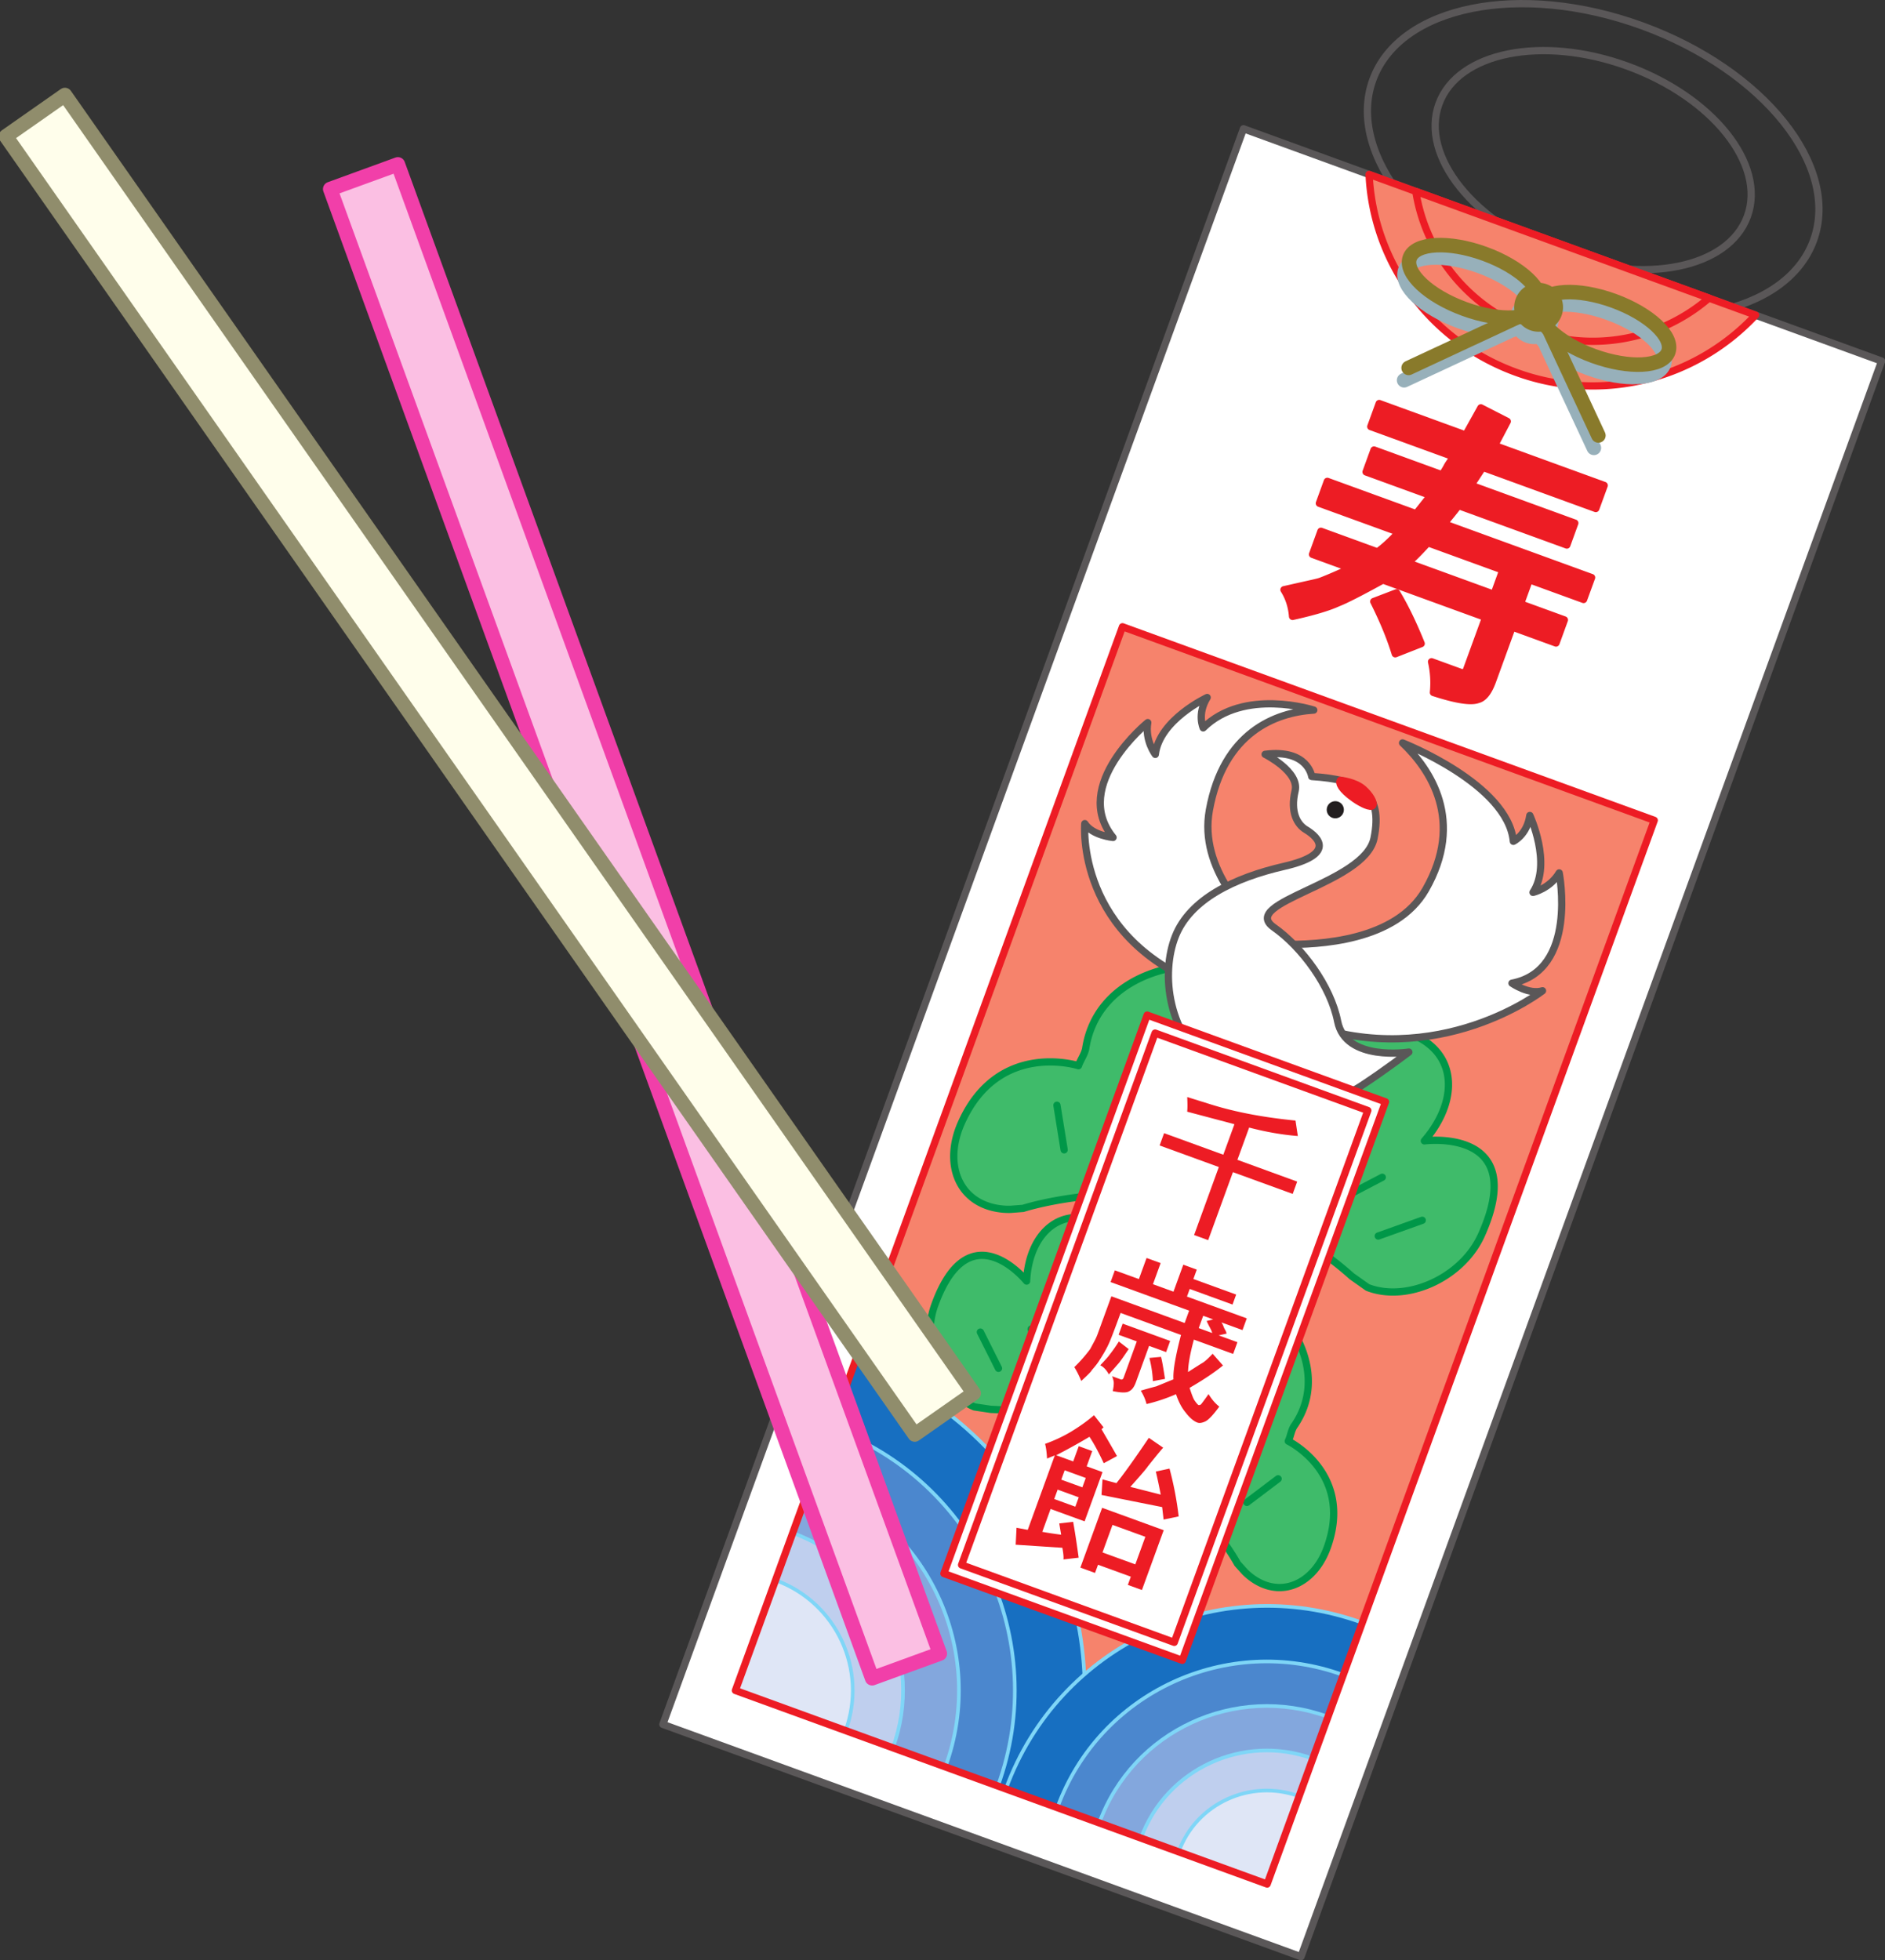 <svg xmlns="http://www.w3.org/2000/svg" width="259.664" height="269.956"><rect width="100%" height="100%" fill="#333333" stroke="none"/><path fill="none" stroke="#5a5758" stroke-linecap="round" stroke-linejoin="round" d="M212.73 40.556c16.765 6.102 33.37 2.766 37.09-7.453 3.718-10.219-6.856-23.45-23.622-29.55-16.762-6.102-33.371-2.766-37.09 7.452-3.719 10.219 6.86 23.45 23.621 29.551zm0 0"/><path fill="none" stroke="#5a5758" stroke-linecap="round" stroke-linejoin="round" d="M214.753 35.005c11.734 4.27 23.355 1.934 25.96-5.218 2.602-7.153-4.8-16.415-16.534-20.684-11.735-4.27-23.36-1.934-25.961 5.219-2.606 7.152 4.796 16.414 16.535 20.683zm0 0"/><path fill="#fff" d="m179.214 269.486 79.98-219.758-87.902-31.992-79.98 219.758 87.902 31.992"/><path fill="none" stroke="#5a5758" stroke-linecap="round" stroke-linejoin="round" d="m179.214 269.486 79.98-219.758-87.902-31.992-79.98 219.758Zm0 0"/><path fill="#f6836c" d="m174.554 259.486 53.324-146.504-73.254-26.66-53.32 146.504 73.25 26.66"/><path fill="#3fbb6a" d="M139.21 166.56a9.268 9.268 0 0 1-2.442-.258c-5.004-1.226-6.687-6.379-4.343-11.637 5.105-11.433 16.136-7.89 16.136-7.89.266-.797.868-1.574 1.004-2.41 1.477-9.297 11.739-12.883 21.078-10.993 11.22 2.27 8.313 10.083 8.313 10.083 3.578-2.102 6.398-3.075 13.094-1.72 8.722 1.766 9.414 9.34 4.16 15.395 0 0 14.504-1.918 7.879 12.926-2.48 5.566-9.293 8.91-14.594 7.61a8.686 8.686 0 0 1-1.106-.348l-2.18-1.54c-19.753-17.69-45.269-9.35-45.269-9.35l-1.73.132"/><path fill="none" stroke="#009748" stroke-linecap="round" stroke-linejoin="round" d="M139.21 166.56a9.268 9.268 0 0 1-2.442-.258c-5.004-1.226-6.687-6.379-4.343-11.637 5.105-11.433 16.136-7.89 16.136-7.89.266-.797.868-1.574 1.004-2.41 1.477-9.297 11.739-12.883 21.078-10.993 11.22 2.27 8.313 10.083 8.313 10.083 3.578-2.102 6.398-3.075 13.094-1.72 8.722 1.766 9.414 9.34 4.16 15.395 0 0 14.504-1.918 7.879 12.926-2.48 5.566-9.293 8.91-14.594 7.61a8.686 8.686 0 0 1-1.106-.348l-2.18-1.54c-19.753-17.69-45.269-9.35-45.269-9.35zm0 0"/><path fill="#fff" stroke="#009748" stroke-linecap="round" stroke-linejoin="round" d="m145.597 152.22.992 6.145m12.629-16.121-2.278 16.52m15.313-7.868-4.64 8.117m19.14-9.219-11.051 11.067m14.711 1.281-6.64 3.469m12.147 2.457-6.062 2.168"/><path fill="#3fbb6a" d="M171.475 216.482a8.08 8.08 0 0 0 1.684 1.3c3.871 2.227 8.012.009 9.688-4.687 3.652-10.223-5.383-14.61-5.383-14.61.316-.655.402-1.503.82-2.109 4.64-6.707.36-15.101-6.625-19.511-8.387-5.293-11.242 1.34-11.242 1.34-.985-3.458-2.168-5.758-7.176-8.918-6.52-4.118-11.492.21-11.824 7.152 0 0-7.938-9.89-12.68 3.379-1.777 4.972.485 11.148 4.586 13.508.297.171.602.32.902.445l2.286.34c22.972.746 33.96 21.254 33.96 21.254l1.004 1.117"/><path fill="none" stroke="#009748" stroke-linecap="round" stroke-linejoin="round" d="M171.475 216.482a8.08 8.08 0 0 0 1.684 1.3c3.871 2.227 8.012.009 9.688-4.687 3.652-10.223-5.383-14.61-5.383-14.61.316-.655.402-1.503.82-2.109 4.64-6.707.36-15.101-6.625-19.511-8.387-5.293-11.242 1.34-11.242 1.34-.985-3.458-2.168-5.758-7.176-8.918-6.52-4.118-11.492.21-11.824 7.152 0 0-7.938-9.89-12.68 3.379-1.777 4.972.485 11.148 4.586 13.508.297.171.602.32.902.445l2.286.34c22.972.746 33.96 21.254 33.96 21.254zm0 0"/><path fill="#fff" stroke="#009748" stroke-linecap="round" stroke-linejoin="round" d="m176.065 203.673-4.304 3.254m1.746-17.664-8.47 11.715m-4.878-14.098-1.957 7.864m-6.469-17.234.293 13.546m-9.98-8.008 2.082 6.149m-9.082-5.735 2.5 4.993"/><path fill="#fff" d="M166.48 136.029c-18.438-6.711-17.048-22.594-17.048-22.594 1.059 1.652 3.895 1.906 3.895 1.906-5.867-7.207 4.781-15.82 4.781-15.82-.418 2.484 1.04 4.379 1.04 4.379.566-4.77 7.144-7.836 7.144-7.836-1.426 2.308-.547 4.187-.547 4.187 5.629-5.558 15.23-2.453 15.23-2.453-5.285.32-12.437 3.082-14.382 13.785-1.454 8.008 5.195 14.79 9.09 18l.976.489c5.004.066 15.66-.418 19.738-7.567 5.39-9.453.653-16.539-3.191-20.183 0 0 14.52 5.675 15.262 13.554 0 0 1.879-.879 2.27-3.562 0 0 3.07 6.578.437 10.594 0 0 2.332-.516 3.609-2.684 0 0 2.621 13.438-6.504 15.191 0 0 2.336 1.63 4.207 1.043 0 0-14.312 11.18-32.746 4.47l-13.262-4.9"/><path fill="none" stroke="#5a5758" stroke-linecap="round" stroke-linejoin="round" d="M166.48 136.029c-18.438-6.711-17.048-22.594-17.048-22.594 1.06 1.652 3.895 1.906 3.895 1.906-5.867-7.207 4.781-15.82 4.781-15.82-.418 2.484 1.04 4.379 1.04 4.379.566-4.77 7.144-7.836 7.144-7.836-1.426 2.308-.547 4.187-.547 4.187 5.629-5.558 15.23-2.453 15.23-2.453-5.285.32-12.437 3.082-14.382 13.785-1.454 8.008 5.195 14.79 9.09 18l.976.489c5.004.066 15.66-.418 19.738-7.567 5.39-9.453.653-16.539-3.191-20.183 0 0 14.52 5.675 15.262 13.554 0 0 1.879-.879 2.27-3.562 0 0 3.07 6.578.437 10.594 0 0 2.332-.516 3.609-2.684 0 0 2.621 13.438-6.504 15.191 0 0 2.336 1.63 4.207 1.043 0 0-14.312 11.18-32.746 4.47zm0 0"/><path fill="#fff" d="M180.694 106.95s-.504-3.82-6.422-3.058c0 0 4.758 2.379 4.133 5.031-.7 2.95.3 4.63 1.484 5.344 1.887 1.133 3.981 3.445-2.976 5.047-6.961 1.598-12.988 4.558-15.004 9.64-2.012 5.086-1.172 13.754 5.57 18.508 8.168 5.758 14.063 5.989 20.09 2.051 3.149-2.055 6.504-4.613 6.504-4.613s-8.707 1.375-9.809-4.223c-.949-4.84-4.894-10.21-8.792-12.957-4.946-3.488 12.515-5.984 13.8-12.258 1.297-6.355-1.93-8.086-8.578-8.511"/><path fill="none" stroke="#5a5758" stroke-linecap="round" stroke-linejoin="round" d="M180.694 106.95s-.504-3.82-6.422-3.058c0 0 4.758 2.379 4.133 5.031-.7 2.95.3 4.63 1.484 5.344 1.887 1.133 3.981 3.445-2.976 5.047-6.961 1.598-12.988 4.558-15.004 9.64-2.012 5.086-1.172 13.754 5.57 18.508 8.168 5.758 14.063 5.989 20.09 2.051 3.149-2.055 6.504-4.613 6.504-4.613s-8.707 1.375-9.809-4.223c-.949-4.84-4.894-10.21-8.792-12.957-4.946-3.488 12.515-5.984 13.8-12.258 1.297-6.355-1.93-8.086-8.578-8.511zm0 0"/><path fill="#231f20" d="M183.55 112.083a.681.681 0 0 0 .785-1.113.686.686 0 0 0-.95.164.685.685 0 0 0 .165.95"/><path fill="none" stroke="#231f20" stroke-linecap="round" stroke-linejoin="round" d="M183.55 112.083a.681.681 0 0 0 .785-1.113.686.686 0 0 0-.95.164.685.685 0 0 0 .165.95zm0 0"/><path fill="#ed1c24" d="M186.565 109.997c.965.68 2.266 1.313 2.532.942.261-.375-.407-1.492-1.297-2.27-1.168-1.015-3.153-1.203-3.153-1.203-.265.371.063 1.223 1.918 2.531"/><path fill="none" stroke="#ed1c24" stroke-linecap="round" stroke-linejoin="round" d="M186.565 109.997c.965.68 2.266 1.313 2.532.942.261-.375-.407-1.492-1.297-2.27-1.168-1.015-3.153-1.203-3.153-1.203-.265.371.063 1.223 1.918 2.531zm0 0"/><path fill="#176fc1" d="M146.503 249.275c9.086-24.961-3.785-52.567-28.75-61.649l-16.442 45.18 45.192 16.469"/><path fill="none" stroke="#7fd6f7" stroke-linecap="round" stroke-linejoin="round" stroke-width=".5" d="M146.503 249.275c9.086-24.961-3.785-52.567-28.75-61.649l-16.442 45.18zm0 0"/><path fill="#176fc1" d="M187.655 223.497c-19.879-7.234-41.855 3.012-49.09 22.891l35.973 13.094 13.117-35.985"/><path fill="none" stroke="#7fd6f7" stroke-linecap="round" stroke-linejoin="round" stroke-width=".5" d="M187.655 223.497c-19.879-7.234-41.855 3.012-49.09 22.891l35.973 13.094zm0 0"/><path fill="#4b87ce" d="M137.464 245.986c7.27-19.973-3.032-42.055-23-49.32l-13.153 36.14 36.153 13.18"/><path fill="none" stroke="#7fd6f7" stroke-linecap="round" stroke-linejoin="round" stroke-width=".5" d="M137.464 245.986c7.27-19.973-3.032-42.055-23-49.32l-13.153 36.14zm0 0"/><path fill="#4b87ce" d="M185.018 230.689c-15.902-5.79-33.582 2.375-39.367 18.277l28.887 10.516 10.48-28.793"/><path fill="none" stroke="#7fd6f7" stroke-linecap="round" stroke-linejoin="round" stroke-width=".5" d="M185.018 230.689c-15.902-5.79-33.582 2.375-39.367 18.277l28.887 10.516zm0 0"/><path fill="#83a7dd" d="M130.23 243.353c5.816-15.977-2.423-33.64-18.4-39.457l-10.519 28.91 28.918 10.547"/><path fill="none" stroke="#7fd6f7" stroke-linecap="round" stroke-linejoin="round" stroke-width=".5" d="M130.23 243.353c5.816-15.977-2.423-33.64-18.4-39.457l-10.519 28.91zm0 0"/><path fill="#83a7dd" d="M182.92 236.447c-12.718-4.63-26.866 1.898-31.495 14.62l23.113 8.415 8.383-23.035"/><path fill="none" stroke="#7fd6f7" stroke-linecap="round" stroke-linejoin="round" stroke-width=".5" d="M182.92 236.447c-12.718-4.63-26.866 1.898-31.495 14.62l23.113 8.415zm0 0"/><path fill="#bfcfee" d="M122.999 240.72c4.36-11.98-1.817-25.23-13.8-29.59l-7.888 21.676L123 240.72"/><path fill="none" stroke="#7fd6f7" stroke-linecap="round" stroke-linejoin="round" stroke-width=".5" d="M122.999 240.72c4.36-11.98-1.817-25.23-13.8-29.59l-7.888 21.676zm0 0"/><path fill="#bfcfee" d="M180.827 242.205c-9.54-3.473-20.18 1.414-23.652 10.957l17.363 6.32 6.289-17.277"/><path fill="none" stroke="#7fd6f7" stroke-linecap="round" stroke-linejoin="round" stroke-width=".5" d="M180.827 242.205c-9.54-3.473-20.18 1.414-23.652 10.957l17.363 6.32zm0 0"/><path fill="#dfe6f6" d="M116.491 238.353c3.05-8.387-1.273-17.664-9.66-20.715l-5.52 15.168 15.18 5.547"/><path fill="none" stroke="#7fd6f7" stroke-linecap="round" stroke-linejoin="round" stroke-width=".5" d="M116.491 238.353c3.05-8.387-1.273-17.664-9.66-20.715l-5.52 15.168zm0 0"/><path fill="#dfe6f6" d="M178.94 247.388c-6.68-2.43-14.148.98-16.578 7.66l12.176 4.434 4.402-12.094"/><path fill="none" stroke="#7fd6f7" stroke-linecap="round" stroke-linejoin="round" stroke-width=".5" d="M178.94 247.388c-6.68-2.43-14.148.98-16.578 7.66l12.176 4.434zm0 0"/><path fill="#ed1c24" d="m196.686 74.755 10.332 3.758-1.214 3.34-11.922-4.34c.472-.308 1.406-1.226 2.804-2.758zm-4.484 15.29 3.57-1.403c-1.136-2.812-2.27-5.145-3.394-6.996l-3.137 1.2c1.32 2.64 2.305 5.038 2.961 7.198zm9.707-30.13-11.922-4.34-1.156 3.18 11.441 4.164c-.441.559-.758 1.016-.945 1.368-.188.351-.414.718-.672 1.105l-9.379-3.414-1.097 3.02 8.898 3.238-1.992 2.515-12.242-4.453-1.098 3.02 10.969 3.988c-1.176 1.254-2.164 2.156-2.965 2.703l-7.79-2.836-1.155 3.18 5.246 1.91c-1.735.809-3.09 1.395-4.063 1.762-.144.066-.574.18-1.293.34-.719.16-1.992.445-3.824.859.684 1.09 1.078 2.313 1.184 3.672 2.87-.637 4.96-1.258 6.261-1.863.973-.368 3.032-1.418 6.184-3.149l14.148 5.149-2.605 7.152c-.078.21-.188.352-.332.418-.145.066-.27.082-.375.043l-4.133-1.504a13.21 13.21 0 0 1 .258 4.234c3.113 1.012 5.156 1.336 6.129.97.789-.192 1.453-1.028 1.996-2.513l2.719-7.472 6.039 2.199 1.156-3.18-6.04-2.199 1.216-3.336 7.468 2.719 1.102-3.02-20.348-7.406c1.293-1.566 1.957-2.406 1.996-2.512l14.942 5.438 1.097-3.02-14.304-5.207 1.62-2.472 15.575 5.672 1.16-3.18-15.101-5.496 1.75-3.324-3.641-1.864-2.082 3.742"/><path fill="none" stroke="#ed1c24" stroke-linecap="round" stroke-linejoin="round" d="m196.686 74.755 10.332 3.758-1.214 3.34-11.922-4.34c.472-.308 1.406-1.226 2.804-2.758zm-4.484 15.29 3.57-1.403c-1.136-2.812-2.27-5.145-3.394-6.996l-3.137 1.2c1.32 2.64 2.305 5.038 2.961 7.198zm9.707-30.13-11.922-4.34-1.156 3.18 11.441 4.164c-.441.559-.758 1.016-.945 1.368-.188.351-.414.718-.672 1.105l-9.379-3.414-1.097 3.02 8.898 3.238-1.992 2.515-12.242-4.453-1.098 3.02 10.969 3.988c-1.176 1.254-2.164 2.156-2.965 2.703l-7.79-2.836-1.155 3.18 5.246 1.91c-1.735.809-3.09 1.395-4.063 1.762-.144.066-.574.18-1.293.34-.719.16-1.992.445-3.824.859.684 1.09 1.078 2.313 1.184 3.672 2.87-.637 4.96-1.258 6.261-1.863.973-.368 3.032-1.418 6.184-3.149l14.148 5.149-2.605 7.152c-.078.21-.188.352-.332.418-.145.066-.27.082-.375.043l-4.133-1.504a13.21 13.21 0 0 1 .258 4.234c3.113 1.012 5.156 1.336 6.129.97.789-.192 1.453-1.028 1.996-2.513l2.719-7.472 6.039 2.199 1.156-3.18-6.04-2.199 1.216-3.336 7.468 2.719 1.102-3.02-20.348-7.406c1.293-1.566 1.957-2.406 1.996-2.512l14.942 5.438 1.097-3.02-14.304-5.207 1.62-2.472 15.575 5.672 1.16-3.18-15.101-5.496 1.75-3.324-3.64-1.864zm0 0"/><path fill="#fff" d="m162.862 228.673 27.992-76.918-32.832-11.949-27.996 76.914 32.836 11.953"/><path fill="none" stroke="#ed1c24" stroke-linecap="round" stroke-linejoin="round" d="m162.862 228.673 27.992-76.918-32.832-11.949-27.996 76.914zm0 0"/><path fill="#fff" d="m161.76 226.197 26.66-73.25-29.3-10.664-26.66 73.25 29.3 10.664"/><path fill="none" stroke="#ed1c24" stroke-linecap="round" stroke-linejoin="round" d="m161.76 226.197 26.66-73.25-29.3-10.664-26.66 73.25zm0 0"/><path fill="#ed1c24" d="m172.073 155.298-1.617 4.442 8.234 3-.617 1.695-8.234-2.996-3.41 9.363-1.938-.703 3.406-9.367-8.156-2.969.617-1.695 8.156 2.969 1.532-4.2-6.508-1.726c.05-.473.05-1.14.004-2.016l3.45 1.074c3.288 1.016 7.112 1.735 11.468 2.164l.32 2.13c-2.133-.169-4.37-.555-6.707-1.165m-5.379 27.594c.145.266.242.5.293.7l-1.86-.677.618-1.695 1.375.5-.902.219c.168.367.328.683.476.953zm-7.879 7.328 1.664-.308c-.23-1.547-.41-2.559-.543-3.032l-1.605.145c.277 1.078.437 2.14.484 3.195zm-5.21-1.894c.16-.188.34-.395.546-.625.227-.286.668-.914 1.328-1.895l-1.355-1.043a21.11 21.11 0 0 1-1.332 1.895c-.13.195-.543.656-1.23 1.379.464.23.859.648 1.187 1.257.41-.46.695-.785.855-.968zm1.171 1.43c-.039.109-.097.179-.172.214-.07.031-.136.04-.191.02l-1.211-.442c.152.422.227.723.223.906.008.305-.04.684-.141 1.137 1.188.25 1.95.254 2.285.008.367-.172.668-.578.903-1.226l1.82-5.008 2.344.855.558-1.535-6.543-2.383-.558 1.535 2.504.91zm5.106-15.794-1.938-.703-1.058 2.906-3.313-1.203-.586 1.614 10.82 3.937-.617 1.7-10.093-3.676-1.883 5.168a7.62 7.62 0 0 1-.461 1.019l-.574 1.074a19.817 19.817 0 0 1-2.188 2.496c.348.551.664 1.188.953 1.903.91-.828 1.395-1.325 1.453-1.485.524-.601.875-1.054 1.047-1.359.547-.836.965-1.566 1.254-2.195.23-.465.785-1.907 1.668-4.328l8.32 3.027c-.773 2.95-1.117 4.988-1.039 6.113-1.578.649-2.363.969-2.363.969a58.56 58.56 0 0 0-2.137.594c.38.629.645 1.242.793 1.843a23.91 23.91 0 0 0 4.059-1.355c.351 1.043.781 1.867 1.293 2.48.574.758 1.133 1.239 1.672 1.434.27.098.625.043 1.066-.164.438-.203 1.082-.883 1.93-2.04-.567-.448-1.059-1.026-1.477-1.726-.62.871-.976 1.352-1.07 1.442-.149.066-.246.09-.3.07-.11-.04-.302-.262-.583-.668-.156-.238-.375-.809-.66-1.703 1.934-1.125 3.469-2.152 4.598-3.082l-1.422-1.617c-.598.636-1.055 1.05-1.367 1.242-.075.035-.747.46-2.02 1.277.012-1.035.277-2.52.8-4.465l5.411 1.97.59-1.614-2.586-.942 1.094-.242a1.828 1.828 0 0 0-.215-.535 2.604 2.604 0 0 1-.23-.496 1.918 1.918 0 0 0-.274-.512l2.91 1.059.586-1.613-8.238-3 .382-1.051 5.895 2.148.5-1.375-5.895-2.144.47-1.293-1.856-.676-1.352 3.715-2.828-1.028 1.059-2.91m-6.629 36.055 4.523 1.645-1.383 3.796-4.52-1.644zm2.523 7.137-.41 1.133 1.938.703 3-8.239-8.48-3.086-3 8.239 2.019.734.414-1.129zm6.59-8.301a46.05 46.05 0 0 0-1.262-6.586l-1.886.41c.195.801.421 1.86.675 3.172l-4.187-1.066c1.441-1.61 2.238-2.54 2.387-2.79 1.129-1.417 1.84-2.288 2.14-2.605l-1.976-1.36c-1.985 2.938-3.473 5.016-4.465 6.239l-1.918-.512-.14 2.145 8.355 1.668.199 1.719zm-16.672-3.691 2.906 1.058-.472 1.293-2.906-1.058zm.969-2.665 2.906 1.06-.469 1.288-2.906-1.055zm.824-5.28a20.493 20.493 0 0 1-3.527 1.644c.133.476.226 1.148.273 2.02l1.07-.434-3.73 10.258-1.543-.29-.117 2.336 6.43.422c.144.782.191 1.317.148 1.606l2.098-.242c-.301-2.18-.555-3.829-.762-4.942l-1.91.223.258 1.554a50.91 50.91 0 0 1-2.598-.394l1.145-3.152 4.683 1.707 2.469-6.786-2.18-.792.766-2.102-1.86-.676-.761 2.102-2.344-.852a84.68 84.68 0 0 0 4.582-2.539c.594.887 1.25 2.098 1.969 3.64l1.82-.984c-.07-.144-.777-1.379-2.129-3.699l.277-.265-1.312-1.668c-.89.777-1.961 1.543-3.215 2.304"/><path fill="none" stroke="#ed1c24" stroke-linecap="round" stroke-linejoin="round" d="m174.554 259.486 53.324-146.504-73.254-26.66-53.32 146.504Zm0 0"/><path fill="#f6836c" d="M188.597 24.02c.562 12.009 8.257 22.895 20.257 27.263a30.68 30.68 0 0 0 32.985-7.887L188.597 24.02"/><path fill="none" stroke="#ed1c24" stroke-linecap="round" stroke-linejoin="round" d="M188.597 24.02c.562 12.009 8.257 22.895 20.257 27.263a30.68 30.68 0 0 0 32.985-7.887zm0 0"/><path fill="#f6836c" d="M195.03 26.36c1.352 8.544 7.227 15.981 15.926 19.15a24.533 24.533 0 0 0 24.457-4.454L195.03 26.361"/><path fill="none" stroke="#ed1c24" stroke-linecap="round" stroke-linejoin="round" d="M195.03 26.36c1.352 8.544 7.227 15.981 15.926 19.15a24.533 24.533 0 0 0 24.457-4.454zm0 0"/><path fill="none" stroke="#97b0ba" stroke-linecap="round" stroke-linejoin="round" stroke-width="2" d="M218.897 50.732c4.922 1.793 9.535 1.543 10.301-.555.762-2.097-2.613-5.254-7.535-7.047-4.926-1.793-9.54-1.543-10.3.559-.766 2.098 2.609 5.25 7.534 7.043zm0 0"/><path fill="none" stroke="#97b0ba" stroke-linecap="round" stroke-linejoin="round" stroke-width="2" d="M201.116 44.263c4.926 1.79 9.535 1.543 10.3-.558.763-2.098-2.609-5.25-7.534-7.043-4.922-1.793-9.535-1.547-10.301.554-.762 2.098 2.61 5.254 7.535 7.047zm0 0"/><path fill="none" stroke="#97b0ba" stroke-linecap="round" stroke-linejoin="round" stroke-width="3" d="M210.686 45.779a1.865 1.865 0 0 0 2.395-1.114 1.866 1.866 0 1 0-3.508-1.277 1.86 1.86 0 0 0 1.113 2.39zm0 0"/><path fill="none" stroke="#97b0ba" stroke-linecap="round" stroke-linejoin="round" stroke-width="2" d="m193.42 52.376 17.907-8.351 8.234 17.66"/><path fill="none" stroke="#897a2b" stroke-linecap="round" stroke-linejoin="round" stroke-width="2" d="M219.514 49.029c4.926 1.789 9.54 1.543 10.301-.559.766-2.098-2.61-5.254-7.531-7.043-4.926-1.793-9.539-1.547-10.3.555-.766 2.098 2.609 5.254 7.53 7.047zm0 0"/><path fill="none" stroke="#897a2b" stroke-linecap="round" stroke-linejoin="round" stroke-width="2" d="M201.737 42.556c4.926 1.793 9.535 1.543 10.3-.555.763-2.097-2.608-5.254-7.534-7.046-4.922-1.793-9.535-1.543-10.301.554-.762 2.102 2.61 5.254 7.535 7.047zm0 0"/><path fill="#897a2b" d="M211.307 44.076a1.866 1.866 0 1 0 1.277-3.508 1.86 1.86 0 0 0-2.39 1.113 1.866 1.866 0 0 0 1.113 2.395"/><path fill="none" stroke="#897a2b" stroke-linecap="round" stroke-linejoin="round" stroke-width="3" d="M211.307 44.076a1.866 1.866 0 1 0 1.277-3.508 1.86 1.86 0 0 0-2.39 1.113 1.866 1.866 0 0 0 1.113 2.395zm0 0"/><path fill="none" stroke="#897a2b" stroke-linecap="round" stroke-linejoin="round" stroke-width="2" d="m194.042 50.67 17.906-8.348 8.234 17.656"/><path fill="#fbbfe3" d="M129.46 227.747 54.81 22.642l-9.32 3.395 74.648 205.105 9.32-3.395"/><path fill="none" stroke="#f13fa9" stroke-linecap="round" stroke-linejoin="round" stroke-width="2" d="M129.46 227.747 54.81 22.642l-9.32 3.395 74.648 205.105zm0 0"/><path fill="#fffeeb" d="M134.132 191.884 8.944 13.087.82 18.775l125.188 178.797 8.125-5.688"/><path fill="none" stroke="#908d6c" stroke-linecap="round" stroke-linejoin="round" stroke-width="2" d="M134.132 191.884 8.944 13.087.82 18.775l125.188 178.797Zm0 0"/></svg>
